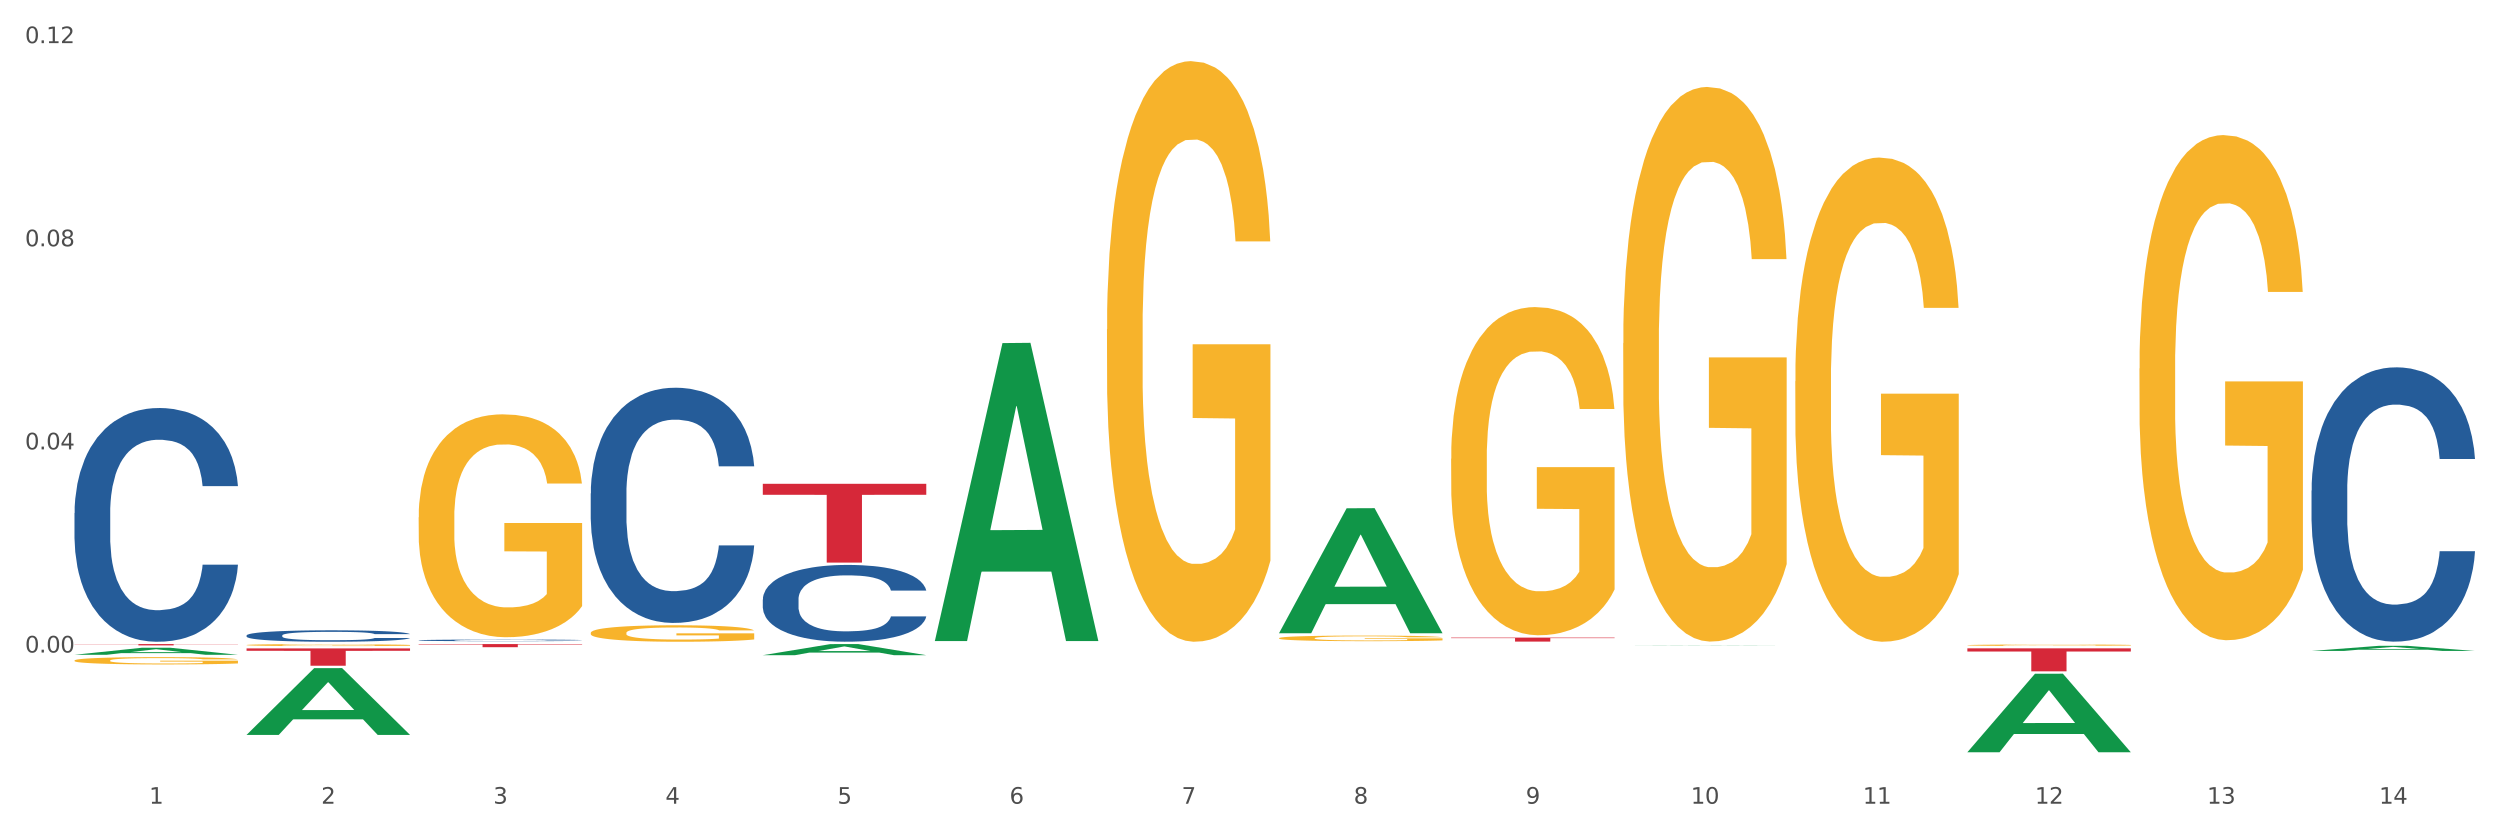 <?xml version="1.0" encoding="utf-8" standalone="no"?>
<!DOCTYPE svg PUBLIC "-//W3C//DTD SVG 1.1//EN"
  "http://www.w3.org/Graphics/SVG/1.1/DTD/svg11.dtd">
<svg xmlns:xlink="http://www.w3.org/1999/xlink" width="1080pt" height="360pt" viewBox="0 0 1080 360" xmlns="http://www.w3.org/2000/svg" version="1.1">
 <rect x="0" y="0" width="1080" height="360" fill="#333333" stroke="none"/>
 <defs>
  <style type="text/css">*{stroke-linejoin: round; stroke-linecap: butt}</style>
 </defs>
 <g id="figure_1">
  <g id="patch_1">
   <path d="M 0 360 
L 1080 360 
L 1080 0 
L 0 0 
z
" style="fill: #ffffff; stroke: #ffffff; stroke-linejoin: miter"/>
  </g>
  <g id="axes_1">
   <g id="matplotlib.axis_1">
    <g id="xtick_1">
     <g id="text_1">
      <!-- 1 -->
      <g style="fill: #4d4d4d" transform="translate(64.432 347.204) scale(0.096 -0.096)">
       <defs>
        <path id="DejaVuSans-31" d="M 794 531 
L 1825 531 
L 1825 4091 
L 703 3866 
L 703 4441 
L 1819 4666 
L 2450 4666 
L 2450 531 
L 3481 531 
L 3481 0 
L 794 0 
L 794 531 
z
" transform="scale(0.016)"/>
       </defs>
       <use xlink:href="#DejaVuSans-31"/>
      </g>
     </g>
    </g>
    <g id="xtick_2">
     <g id="text_2">
      <!-- 2 -->
      <g style="fill: #4d4d4d" transform="translate(138.771 347.204) scale(0.096 -0.096)">
       <defs>
        <path id="DejaVuSans-32" d="M 1228 531 
L 3431 531 
L 3431 0 
L 469 0 
L 469 531 
Q 828 903 1448 1529 
Q 2069 2156 2228 2338 
Q 2531 2678 2651 2914 
Q 2772 3150 2772 3378 
Q 2772 3750 2511 3984 
Q 2250 4219 1831 4219 
Q 1534 4219 1204 4116 
Q 875 4013 500 3803 
L 500 4441 
Q 881 4594 1212 4672 
Q 1544 4750 1819 4750 
Q 2544 4750 2975 4387 
Q 3406 4025 3406 3419 
Q 3406 3131 3298 2873 
Q 3191 2616 2906 2266 
Q 2828 2175 2409 1742 
Q 1991 1309 1228 531 
z
" transform="scale(0.016)"/>
       </defs>
       <use xlink:href="#DejaVuSans-32"/>
      </g>
     </g>
    </g>
    <g id="xtick_3">
     <g id="text_3">
      <!-- 3 -->
      <g style="fill: #4d4d4d" transform="translate(213.109 347.204) scale(0.096 -0.096)">
       <defs>
        <path id="DejaVuSans-33" d="M 2597 2516 
Q 3050 2419 3304 2112 
Q 3559 1806 3559 1356 
Q 3559 666 3084 287 
Q 2609 -91 1734 -91 
Q 1441 -91 1130 -33 
Q 819 25 488 141 
L 488 750 
Q 750 597 1062 519 
Q 1375 441 1716 441 
Q 2309 441 2620 675 
Q 2931 909 2931 1356 
Q 2931 1769 2642 2001 
Q 2353 2234 1838 2234 
L 1294 2234 
L 1294 2753 
L 1863 2753 
Q 2328 2753 2575 2939 
Q 2822 3125 2822 3475 
Q 2822 3834 2567 4026 
Q 2313 4219 1838 4219 
Q 1578 4219 1281 4162 
Q 984 4106 628 3988 
L 628 4550 
Q 988 4650 1302 4700 
Q 1616 4750 1894 4750 
Q 2613 4750 3031 4423 
Q 3450 4097 3450 3541 
Q 3450 3153 3228 2886 
Q 3006 2619 2597 2516 
z
" transform="scale(0.016)"/>
       </defs>
       <use xlink:href="#DejaVuSans-33"/>
      </g>
     </g>
    </g>
    <g id="xtick_4">
     <g id="text_4">
      <!-- 4 -->
      <g style="fill: #4d4d4d" transform="translate(287.448 347.204) scale(0.096 -0.096)">
       <defs>
        <path id="DejaVuSans-34" d="M 2419 4116 
L 825 1625 
L 2419 1625 
L 2419 4116 
z
M 2253 4666 
L 3047 4666 
L 3047 1625 
L 3713 1625 
L 3713 1100 
L 3047 1100 
L 3047 0 
L 2419 0 
L 2419 1100 
L 313 1100 
L 313 1709 
L 2253 4666 
z
" transform="scale(0.016)"/>
       </defs>
       <use xlink:href="#DejaVuSans-34"/>
      </g>
     </g>
    </g>
    <g id="xtick_5">
     <g id="text_5">
      <!-- 5 -->
      <g style="fill: #4d4d4d" transform="translate(361.787 347.204) scale(0.096 -0.096)">
       <defs>
        <path id="DejaVuSans-35" d="M 691 4666 
L 3169 4666 
L 3169 4134 
L 1269 4134 
L 1269 2991 
Q 1406 3038 1543 3061 
Q 1681 3084 1819 3084 
Q 2600 3084 3056 2656 
Q 3513 2228 3513 1497 
Q 3513 744 3044 326 
Q 2575 -91 1722 -91 
Q 1428 -91 1123 -41 
Q 819 9 494 109 
L 494 744 
Q 775 591 1075 516 
Q 1375 441 1709 441 
Q 2250 441 2565 725 
Q 2881 1009 2881 1497 
Q 2881 1984 2565 2268 
Q 2250 2553 1709 2553 
Q 1456 2553 1204 2497 
Q 953 2441 691 2322 
L 691 4666 
z
" transform="scale(0.016)"/>
       </defs>
       <use xlink:href="#DejaVuSans-35"/>
      </g>
     </g>
    </g>
    <g id="xtick_6">
     <g id="text_6">
      <!-- 6 -->
      <g style="fill: #4d4d4d" transform="translate(436.125 347.204) scale(0.096 -0.096)">
       <defs>
        <path id="DejaVuSans-36" d="M 2113 2584 
Q 1688 2584 1439 2293 
Q 1191 2003 1191 1497 
Q 1191 994 1439 701 
Q 1688 409 2113 409 
Q 2538 409 2786 701 
Q 3034 994 3034 1497 
Q 3034 2003 2786 2293 
Q 2538 2584 2113 2584 
z
M 3366 4563 
L 3366 3988 
Q 3128 4100 2886 4159 
Q 2644 4219 2406 4219 
Q 1781 4219 1451 3797 
Q 1122 3375 1075 2522 
Q 1259 2794 1537 2939 
Q 1816 3084 2150 3084 
Q 2853 3084 3261 2657 
Q 3669 2231 3669 1497 
Q 3669 778 3244 343 
Q 2819 -91 2113 -91 
Q 1303 -91 875 529 
Q 447 1150 447 2328 
Q 447 3434 972 4092 
Q 1497 4750 2381 4750 
Q 2619 4750 2861 4703 
Q 3103 4656 3366 4563 
z
" transform="scale(0.016)"/>
       </defs>
       <use xlink:href="#DejaVuSans-36"/>
      </g>
     </g>
    </g>
    <g id="xtick_7">
     <g id="text_7">
      <!-- 7 -->
      <g style="fill: #4d4d4d" transform="translate(510.464 347.204) scale(0.096 -0.096)">
       <defs>
        <path id="DejaVuSans-37" d="M 525 4666 
L 3525 4666 
L 3525 4397 
L 1831 0 
L 1172 0 
L 2766 4134 
L 525 4134 
L 525 4666 
z
" transform="scale(0.016)"/>
       </defs>
       <use xlink:href="#DejaVuSans-37"/>
      </g>
     </g>
    </g>
    <g id="xtick_8">
     <g id="text_8">
      <!-- 8 -->
      <g style="fill: #4d4d4d" transform="translate(584.803 347.204) scale(0.096 -0.096)">
       <defs>
        <path id="DejaVuSans-38" d="M 2034 2216 
Q 1584 2216 1326 1975 
Q 1069 1734 1069 1313 
Q 1069 891 1326 650 
Q 1584 409 2034 409 
Q 2484 409 2743 651 
Q 3003 894 3003 1313 
Q 3003 1734 2745 1975 
Q 2488 2216 2034 2216 
z
M 1403 2484 
Q 997 2584 770 2862 
Q 544 3141 544 3541 
Q 544 4100 942 4425 
Q 1341 4750 2034 4750 
Q 2731 4750 3128 4425 
Q 3525 4100 3525 3541 
Q 3525 3141 3298 2862 
Q 3072 2584 2669 2484 
Q 3125 2378 3379 2068 
Q 3634 1759 3634 1313 
Q 3634 634 3220 271 
Q 2806 -91 2034 -91 
Q 1263 -91 848 271 
Q 434 634 434 1313 
Q 434 1759 690 2068 
Q 947 2378 1403 2484 
z
M 1172 3481 
Q 1172 3119 1398 2916 
Q 1625 2713 2034 2713 
Q 2441 2713 2670 2916 
Q 2900 3119 2900 3481 
Q 2900 3844 2670 4047 
Q 2441 4250 2034 4250 
Q 1625 4250 1398 4047 
Q 1172 3844 1172 3481 
z
" transform="scale(0.016)"/>
       </defs>
       <use xlink:href="#DejaVuSans-38"/>
      </g>
     </g>
    </g>
    <g id="xtick_9">
     <g id="text_9">
      <!-- 9 -->
      <g style="fill: #4d4d4d" transform="translate(659.142 347.204) scale(0.096 -0.096)">
       <defs>
        <path id="DejaVuSans-39" d="M 703 97 
L 703 672 
Q 941 559 1184 500 
Q 1428 441 1663 441 
Q 2288 441 2617 861 
Q 2947 1281 2994 2138 
Q 2813 1869 2534 1725 
Q 2256 1581 1919 1581 
Q 1219 1581 811 2004 
Q 403 2428 403 3163 
Q 403 3881 828 4315 
Q 1253 4750 1959 4750 
Q 2769 4750 3195 4129 
Q 3622 3509 3622 2328 
Q 3622 1225 3098 567 
Q 2575 -91 1691 -91 
Q 1453 -91 1209 -44 
Q 966 3 703 97 
z
M 1959 2075 
Q 2384 2075 2632 2365 
Q 2881 2656 2881 3163 
Q 2881 3666 2632 3958 
Q 2384 4250 1959 4250 
Q 1534 4250 1286 3958 
Q 1038 3666 1038 3163 
Q 1038 2656 1286 2365 
Q 1534 2075 1959 2075 
z
" transform="scale(0.016)"/>
       </defs>
       <use xlink:href="#DejaVuSans-39"/>
      </g>
     </g>
    </g>
    <g id="xtick_10">
     <g id="text_10">
      <!-- 10 -->
      <g style="fill: #4d4d4d" transform="translate(730.426 347.204) scale(0.096 -0.096)">
       <defs>
        <path id="DejaVuSans-30" d="M 2034 4250 
Q 1547 4250 1301 3770 
Q 1056 3291 1056 2328 
Q 1056 1369 1301 889 
Q 1547 409 2034 409 
Q 2525 409 2770 889 
Q 3016 1369 3016 2328 
Q 3016 3291 2770 3770 
Q 2525 4250 2034 4250 
z
M 2034 4750 
Q 2819 4750 3233 4129 
Q 3647 3509 3647 2328 
Q 3647 1150 3233 529 
Q 2819 -91 2034 -91 
Q 1250 -91 836 529 
Q 422 1150 422 2328 
Q 422 3509 836 4129 
Q 1250 4750 2034 4750 
z
" transform="scale(0.016)"/>
       </defs>
       <use xlink:href="#DejaVuSans-31"/>
       <use xlink:href="#DejaVuSans-30" transform="translate(63.623 0)"/>
      </g>
     </g>
    </g>
    <g id="xtick_11">
     <g id="text_11">
      <!-- 11 -->
      <g style="fill: #4d4d4d" transform="translate(804.765 347.204) scale(0.096 -0.096)">
       <use xlink:href="#DejaVuSans-31"/>
       <use xlink:href="#DejaVuSans-31" transform="translate(63.623 0)"/>
      </g>
     </g>
    </g>
    <g id="xtick_12">
     <g id="text_12">
      <!-- 12 -->
      <g style="fill: #4d4d4d" transform="translate(879.104 347.204) scale(0.096 -0.096)">
       <use xlink:href="#DejaVuSans-31"/>
       <use xlink:href="#DejaVuSans-32" transform="translate(63.623 0)"/>
      </g>
     </g>
    </g>
    <g id="xtick_13">
     <g id="text_13">
      <!-- 13 -->
      <g style="fill: #4d4d4d" transform="translate(953.442 347.204) scale(0.096 -0.096)">
       <use xlink:href="#DejaVuSans-31"/>
       <use xlink:href="#DejaVuSans-33" transform="translate(63.623 0)"/>
      </g>
     </g>
    </g>
    <g id="xtick_14">
     <g id="text_14">
      <!-- 14 -->
      <g style="fill: #4d4d4d" transform="translate(1027.781 347.204) scale(0.096 -0.096)">
       <use xlink:href="#DejaVuSans-31"/>
       <use xlink:href="#DejaVuSans-34" transform="translate(63.623 0)"/>
      </g>
     </g>
    </g>
    <g id="xtick_15"/>
    <g id="xtick_16"/>
    <g id="xtick_17"/>
    <g id="xtick_18"/>
    <g id="xtick_19"/>
    <g id="xtick_20"/>
    <g id="xtick_21"/>
    <g id="xtick_22"/>
    <g id="xtick_23"/>
    <g id="xtick_24"/>
    <g id="xtick_25"/>
    <g id="xtick_26"/>
    <g id="xtick_27"/>
   </g>
   <g id="matplotlib.axis_2">
    <g id="ytick_1">
     <g id="text_15">
      <!-- 0.00 -->
      <g style="fill: #4d4d4d" transform="translate(10.8 281.895) scale(0.096 -0.096)">
       <defs>
        <path id="DejaVuSans-2e" d="M 684 794 
L 1344 794 
L 1344 0 
L 684 0 
L 684 794 
z
" transform="scale(0.016)"/>
       </defs>
       <use xlink:href="#DejaVuSans-30"/>
       <use xlink:href="#DejaVuSans-2e" transform="translate(63.623 0)"/>
       <use xlink:href="#DejaVuSans-30" transform="translate(95.41 0)"/>
       <use xlink:href="#DejaVuSans-30" transform="translate(159.033 0)"/>
      </g>
     </g>
    </g>
    <g id="ytick_2">
     <g id="text_16">
      <!-- 0.04 -->
      <g style="fill: #4d4d4d" transform="translate(10.8 194.145) scale(0.096 -0.096)">
       <use xlink:href="#DejaVuSans-30"/>
       <use xlink:href="#DejaVuSans-2e" transform="translate(63.623 0)"/>
       <use xlink:href="#DejaVuSans-30" transform="translate(95.41 0)"/>
       <use xlink:href="#DejaVuSans-34" transform="translate(159.033 0)"/>
      </g>
     </g>
    </g>
    <g id="ytick_3">
     <g id="text_17">
      <!-- 0.08 -->
      <g style="fill: #4d4d4d" transform="translate(10.8 106.395) scale(0.096 -0.096)">
       <use xlink:href="#DejaVuSans-30"/>
       <use xlink:href="#DejaVuSans-2e" transform="translate(63.623 0)"/>
       <use xlink:href="#DejaVuSans-30" transform="translate(95.41 0)"/>
       <use xlink:href="#DejaVuSans-38" transform="translate(159.033 0)"/>
      </g>
     </g>
    </g>
    <g id="ytick_4">
     <g id="text_18">
      <!-- 0.12 -->
      <g style="fill: #4d4d4d" transform="translate(10.8 18.646) scale(0.096 -0.096)">
       <use xlink:href="#DejaVuSans-30"/>
       <use xlink:href="#DejaVuSans-2e" transform="translate(63.623 0)"/>
       <use xlink:href="#DejaVuSans-31" transform="translate(95.41 0)"/>
       <use xlink:href="#DejaVuSans-32" transform="translate(159.033 0)"/>
      </g>
     </g>
    </g>
    <g id="ytick_5"/>
    <g id="ytick_6"/>
    <g id="ytick_7"/>
    <g id="ytick_8"/>
   </g>
   <g id="PolyCollection_1">
    <path d="M 32.175 282.866 
L 32.248 282.863 
L 61.37 279.816 
L 73.456 279.813 
L 102.797 282.872 
L 88.818 282.872 
L 82.484 282.16 
L 52.415 282.16 
L 52.197 282.171 
L 46.081 282.872 
L 32.175 282.872 
L 32.175 282.866 
L 56.201 281.735 
L 78.698 281.732 
L 67.559 280.465 
L 67.413 280.459 
L 67.267 280.468 
L 56.128 281.732 
L 56.201 281.735 
L 32.175 282.866 
z
" clip-path="url(#p01ce6fdba2)" style="fill: #109648"/>
    <path d="M 329.53 209.013 
L 400.152 209.013 
L 400.152 213.742 
L 372.371 213.774 
L 372.371 243.038 
L 357.143 243.038 
L 357.143 213.774 
L 329.53 213.742 
L 329.53 209.045 
L 329.53 209.013 
z
" clip-path="url(#p01ce6fdba2)" style="fill: #d62839"/>
    <path d="M 180.852 278.247 
L 251.474 278.247 
L 251.474 278.433 
L 223.694 278.434 
L 223.694 279.583 
L 208.465 279.583 
L 208.465 278.434 
L 180.852 278.433 
L 180.852 278.249 
L 180.852 278.247 
z
" clip-path="url(#p01ce6fdba2)" style="fill: #d62839"/>
    <path d="M 106.514 280.115 
L 177.135 280.115 
L 177.135 281.156 
L 149.355 281.163 
L 149.355 287.609 
L 134.126 287.609 
L 134.126 281.163 
L 106.514 281.156 
L 106.514 280.122 
L 106.514 280.115 
z
" clip-path="url(#p01ce6fdba2)" style="fill: #d62839"/>
    <path d="M 32.175 278.247 
L 102.797 278.247 
L 102.797 278.325 
L 75.017 278.326 
L 75.017 278.806 
L 59.788 278.806 
L 59.788 278.326 
L 32.175 278.325 
L 32.175 278.248 
L 32.175 278.247 
z
" clip-path="url(#p01ce6fdba2)" style="fill: #d62839"/>
    <path d="M 106.514 278.645 
L 106.597 278.644 
L 106.597 278.616 
L 106.764 278.591 
L 107.598 278.532 
L 108.848 278.484 
L 109.765 278.458 
L 110.683 278.437 
L 111.767 278.415 
L 113.101 278.393 
L 115.519 278.361 
L 117.019 278.345 
L 118.854 278.327 
L 122.189 278.302 
L 124.607 278.288 
L 127.108 278.276 
L 131.194 278.262 
L 133.862 278.256 
L 136.697 278.251 
L 140.115 278.248 
L 142.7 278.247 
L 148.37 278.25 
L 153.206 278.257 
L 155.54 278.262 
L 158.542 278.272 
L 160.126 278.278 
L 162.711 278.291 
L 165.379 278.307 
L 167.213 278.321 
L 169.965 278.348 
L 172.049 278.375 
L 173.967 278.408 
L 174.968 278.43 
L 175.718 278.452 
L 176.385 278.476 
L 177.052 278.514 
L 162.044 278.514 
L 161.46 278.487 
L 160.543 278.461 
L 159.209 278.436 
L 158.042 278.42 
L 156.041 278.401 
L 154.206 278.388 
L 152.289 278.379 
L 149.954 278.371 
L 148.12 278.367 
L 145.535 278.364 
L 140.449 278.364 
L 137.03 278.371 
L 134.696 278.379 
L 133.195 278.386 
L 131.861 278.393 
L 130.36 278.404 
L 128.609 278.421 
L 127.358 278.436 
L 126.108 278.455 
L 125.107 278.474 
L 124.19 278.496 
L 123.44 278.519 
L 122.856 278.543 
L 122.356 278.573 
L 121.939 278.623 
L 121.939 278.73 
L 122.106 278.755 
L 122.522 278.787 
L 123.023 278.811 
L 123.856 278.84 
L 124.607 278.86 
L 126.024 278.888 
L 127.609 278.912 
L 128.859 278.927 
L 130.11 278.939 
L 132.278 278.957 
L 134.696 278.971 
L 136.78 278.979 
L 139.615 278.987 
L 141.533 278.99 
L 143.2 278.992 
L 147.286 278.992 
L 150.204 278.99 
L 153.456 278.984 
L 155.957 278.977 
L 158.042 278.968 
L 160.376 278.954 
L 161.877 278.941 
L 161.877 278.777 
L 143.534 278.776 
L 143.534 278.667 
L 177.135 278.667 
L 177.135 278.987 
L 175.718 279.004 
L 174.134 279.019 
L 172.466 279.032 
L 169.965 279.048 
L 166.963 279.064 
L 164.295 279.075 
L 161.46 279.085 
L 158.125 279.093 
L 153.789 279.101 
L 151.121 279.104 
L 147.786 279.107 
L 143.867 279.107 
L 140.449 279.106 
L 137.114 279.102 
L 133.612 279.095 
L 130.193 279.085 
L 127.609 279.074 
L 125.024 279.062 
L 122.272 279.045 
L 120.104 279.03 
L 118.437 279.016 
L 116.603 278.997 
L 114.601 278.974 
L 113.101 278.953 
L 111.767 278.931 
L 110.349 278.902 
L 109.349 278.878 
L 108.348 278.847 
L 107.764 278.825 
L 107.097 278.789 
L 106.597 278.74 
L 106.514 278.645 
z
" clip-path="url(#p01ce6fdba2)" style="fill: #f7b32b"/>
    <path d="M 32.175 221.632 
L 32.258 221.54 
L 32.258 218.957 
L 32.509 215.453 
L 33.427 208.998 
L 34.596 204.11 
L 36.599 198.392 
L 37.684 195.995 
L 39.104 193.32 
L 42.025 188.986 
L 45.364 185.297 
L 47.702 183.269 
L 49.455 181.977 
L 53.378 179.672 
L 55.632 178.658 
L 57.969 177.828 
L 59.973 177.274 
L 63.312 176.629 
L 65.983 176.352 
L 69.072 176.26 
L 71.66 176.352 
L 75.082 176.721 
L 80.091 177.828 
L 82.011 178.473 
L 84.599 179.58 
L 87.27 181.055 
L 89.44 182.531 
L 91.945 184.652 
L 94.533 187.418 
L 97.037 190.923 
L 98.79 194.15 
L 100.209 197.563 
L 101.461 201.712 
L 102.379 206.231 
L 102.797 210.012 
L 87.52 210.012 
L 87.103 206.6 
L 86.268 202.911 
L 85.434 200.421 
L 84.515 198.392 
L 83.096 196.087 
L 81.844 194.611 
L 79.757 192.859 
L 77.837 191.753 
L 76.251 191.107 
L 74.331 190.554 
L 70.241 190.001 
L 67.319 190.001 
L 65.482 190.185 
L 63.229 190.646 
L 61.309 191.292 
L 59.055 192.398 
L 57.302 193.597 
L 55.549 195.165 
L 54.547 196.271 
L 53.044 198.3 
L 52.043 199.96 
L 50.707 202.819 
L 49.956 204.848 
L 48.62 210.104 
L 48.036 213.978 
L 47.785 216.652 
L 47.618 219.603 
L 47.618 233.989 
L 48.119 240.444 
L 48.537 243.211 
L 49.204 246.347 
L 50.457 250.404 
L 52.293 254.37 
L 54.213 257.228 
L 55.799 258.981 
L 57.302 260.272 
L 58.804 261.286 
L 60.641 262.208 
L 62.143 262.762 
L 64.397 263.315 
L 67.069 263.592 
L 69.155 263.592 
L 73.413 263.13 
L 75.333 262.669 
L 77.169 262.024 
L 79.173 261.009 
L 80.759 259.903 
L 81.677 259.073 
L 83.18 257.321 
L 84.348 255.476 
L 85.35 253.355 
L 86.018 251.511 
L 86.769 248.744 
L 87.353 245.609 
L 87.52 243.949 
L 102.797 243.949 
L 102.463 247.269 
L 101.879 250.496 
L 100.71 254.831 
L 99.792 257.321 
L 98.372 260.364 
L 96.87 262.946 
L 94.783 265.805 
L 92.863 267.926 
L 90.86 269.77 
L 88.689 271.43 
L 84.766 273.736 
L 83.347 274.381 
L 80.341 275.488 
L 78.004 276.133 
L 74.581 276.779 
L 71.075 277.148 
L 67.402 277.24 
L 64.147 277.056 
L 60.557 276.502 
L 58.303 275.949 
L 55.799 275.119 
L 52.877 273.828 
L 50.123 272.26 
L 47.535 270.416 
L 45.114 268.295 
L 42.86 265.897 
L 39.938 261.932 
L 37.768 258.058 
L 36.182 254.462 
L 35.097 251.419 
L 34.011 247.545 
L 33.427 244.871 
L 32.509 238.416 
L 32.175 232.421 
L 32.175 221.632 
z
" clip-path="url(#p01ce6fdba2)" style="fill: #255c99"/>
    <path d="M 106.514 274.512 
L 106.597 274.507 
L 106.597 274.38 
L 106.848 274.208 
L 107.766 273.892 
L 108.935 273.652 
L 110.938 273.371 
L 112.023 273.254 
L 113.442 273.123 
L 116.364 272.91 
L 119.703 272.729 
L 122.04 272.629 
L 123.794 272.566 
L 127.717 272.453 
L 129.971 272.403 
L 132.308 272.362 
L 134.312 272.335 
L 137.651 272.304 
L 140.322 272.29 
L 143.411 272.285 
L 145.998 272.29 
L 149.421 272.308 
L 154.43 272.362 
L 156.35 272.394 
L 158.937 272.448 
L 161.609 272.521 
L 163.779 272.593 
L 166.283 272.697 
L 168.871 272.833 
L 171.376 273.005 
L 173.129 273.163 
L 174.548 273.331 
L 175.8 273.534 
L 176.718 273.756 
L 177.135 273.941 
L 161.859 273.941 
L 161.442 273.774 
L 160.607 273.593 
L 159.772 273.471 
L 158.854 273.371 
L 157.435 273.258 
L 156.183 273.186 
L 154.096 273.1 
L 152.176 273.046 
L 150.59 273.014 
L 148.67 272.987 
L 144.579 272.96 
L 141.658 272.96 
L 139.821 272.969 
L 137.567 272.991 
L 135.647 273.023 
L 133.393 273.077 
L 131.64 273.136 
L 129.887 273.213 
L 128.886 273.267 
L 127.383 273.367 
L 126.381 273.448 
L 125.046 273.589 
L 124.294 273.688 
L 122.959 273.946 
L 122.374 274.136 
L 122.124 274.267 
L 121.957 274.412 
L 121.957 275.118 
L 122.458 275.435 
L 122.875 275.57 
L 123.543 275.724 
L 124.795 275.923 
L 126.632 276.118 
L 128.552 276.258 
L 130.138 276.344 
L 131.64 276.407 
L 133.143 276.457 
L 134.979 276.502 
L 136.482 276.53 
L 138.736 276.557 
L 141.407 276.57 
L 143.494 276.57 
L 147.751 276.548 
L 149.671 276.525 
L 151.508 276.493 
L 153.511 276.444 
L 155.097 276.389 
L 156.016 276.349 
L 157.518 276.263 
L 158.687 276.172 
L 159.689 276.068 
L 160.357 275.978 
L 161.108 275.842 
L 161.692 275.688 
L 161.859 275.607 
L 177.135 275.607 
L 176.802 275.769 
L 176.217 275.928 
L 175.049 276.14 
L 174.13 276.263 
L 172.711 276.412 
L 171.209 276.539 
L 169.122 276.679 
L 167.202 276.783 
L 165.198 276.873 
L 163.028 276.955 
L 159.104 277.068 
L 157.685 277.1 
L 154.68 277.154 
L 152.343 277.186 
L 148.92 277.217 
L 145.414 277.235 
L 141.741 277.24 
L 138.486 277.231 
L 134.896 277.204 
L 132.642 277.177 
L 130.138 277.136 
L 127.216 277.073 
L 124.461 276.996 
L 121.874 276.905 
L 119.453 276.801 
L 117.199 276.683 
L 114.277 276.489 
L 112.107 276.299 
L 110.521 276.122 
L 109.435 275.973 
L 108.35 275.783 
L 107.766 275.652 
L 106.848 275.335 
L 106.514 275.041 
L 106.514 274.512 
z
" clip-path="url(#p01ce6fdba2)" style="fill: #255c99"/>
    <path d="M 180.852 276.613 
L 180.936 276.613 
L 180.936 276.594 
L 181.186 276.57 
L 182.105 276.524 
L 183.273 276.489 
L 185.277 276.449 
L 186.362 276.432 
L 187.781 276.413 
L 190.703 276.382 
L 194.042 276.356 
L 196.379 276.342 
L 198.132 276.333 
L 202.056 276.316 
L 204.31 276.309 
L 206.647 276.303 
L 208.65 276.299 
L 211.989 276.295 
L 214.661 276.293 
L 217.749 276.292 
L 220.337 276.293 
L 223.76 276.295 
L 228.768 276.303 
L 230.688 276.308 
L 233.276 276.316 
L 235.947 276.326 
L 238.118 276.337 
L 240.622 276.352 
L 243.21 276.371 
L 245.714 276.396 
L 247.467 276.419 
L 248.886 276.443 
L 250.139 276.472 
L 251.057 276.504 
L 251.474 276.531 
L 236.198 276.531 
L 235.78 276.507 
L 234.946 276.481 
L 234.111 276.463 
L 233.193 276.449 
L 231.774 276.432 
L 230.521 276.422 
L 228.434 276.41 
L 226.514 276.402 
L 224.928 276.397 
L 223.008 276.393 
L 218.918 276.389 
L 215.996 276.389 
L 214.16 276.391 
L 211.906 276.394 
L 209.986 276.399 
L 207.732 276.406 
L 205.979 276.415 
L 204.226 276.426 
L 203.224 276.434 
L 201.722 276.448 
L 200.72 276.46 
L 199.384 276.48 
L 198.633 276.494 
L 197.297 276.532 
L 196.713 276.559 
L 196.463 276.578 
L 196.296 276.599 
L 196.296 276.701 
L 196.797 276.746 
L 197.214 276.766 
L 197.882 276.788 
L 199.134 276.817 
L 200.97 276.845 
L 202.89 276.865 
L 204.476 276.878 
L 205.979 276.887 
L 207.482 276.894 
L 209.318 276.9 
L 210.821 276.904 
L 213.075 276.908 
L 215.746 276.91 
L 217.833 276.91 
L 222.09 276.907 
L 224.01 276.904 
L 225.847 276.899 
L 227.85 276.892 
L 229.436 276.884 
L 230.354 276.878 
L 231.857 276.866 
L 233.026 276.853 
L 234.027 276.838 
L 234.695 276.825 
L 235.447 276.805 
L 236.031 276.783 
L 236.198 276.771 
L 251.474 276.771 
L 251.14 276.795 
L 250.556 276.817 
L 249.387 276.848 
L 248.469 276.866 
L 247.05 276.887 
L 245.547 276.906 
L 243.46 276.926 
L 241.54 276.941 
L 239.537 276.954 
L 237.367 276.966 
L 233.443 276.982 
L 232.024 276.987 
L 229.019 276.994 
L 226.681 276.999 
L 223.259 277.003 
L 219.753 277.006 
L 216.08 277.007 
L 212.824 277.005 
L 209.235 277.002 
L 206.981 276.998 
L 204.476 276.992 
L 201.555 276.983 
L 198.8 276.972 
L 196.212 276.958 
L 193.791 276.943 
L 191.538 276.926 
L 188.616 276.898 
L 186.445 276.871 
L 184.859 276.846 
L 183.774 276.824 
L 182.689 276.797 
L 182.105 276.778 
L 181.186 276.732 
L 180.852 276.69 
L 180.852 276.613 
z
" clip-path="url(#p01ce6fdba2)" style="fill: #255c99"/>
    <path d="M 255.191 213.152 
L 255.275 213.059 
L 255.275 210.461 
L 255.525 206.934 
L 256.443 200.439 
L 257.612 195.52 
L 259.615 189.767 
L 260.701 187.354 
L 262.12 184.663 
L 265.041 180.302 
L 268.381 176.59 
L 270.718 174.548 
L 272.471 173.249 
L 276.394 170.929 
L 278.648 169.908 
L 280.986 169.073 
L 282.989 168.516 
L 286.328 167.867 
L 288.999 167.588 
L 292.088 167.495 
L 294.676 167.588 
L 298.098 167.959 
L 303.107 169.073 
L 305.027 169.723 
L 307.615 170.836 
L 310.286 172.321 
L 312.457 173.806 
L 314.961 175.94 
L 317.549 178.724 
L 320.053 182.25 
L 321.806 185.498 
L 323.225 188.932 
L 324.477 193.108 
L 325.396 197.655 
L 325.813 201.459 
L 310.537 201.459 
L 310.119 198.026 
L 309.284 194.314 
L 308.45 191.808 
L 307.531 189.767 
L 306.112 187.447 
L 304.86 185.962 
L 302.773 184.199 
L 300.853 183.085 
L 299.267 182.436 
L 297.347 181.879 
L 293.257 181.322 
L 290.335 181.322 
L 288.499 181.508 
L 286.245 181.972 
L 284.325 182.621 
L 282.071 183.735 
L 280.318 184.941 
L 278.565 186.519 
L 277.563 187.633 
L 276.06 189.674 
L 275.059 191.344 
L 273.723 194.221 
L 272.972 196.263 
L 271.636 201.552 
L 271.052 205.45 
L 270.801 208.141 
L 270.634 211.11 
L 270.634 225.587 
L 271.135 232.082 
L 271.553 234.866 
L 272.22 238.021 
L 273.473 242.105 
L 275.309 246.095 
L 277.229 248.972 
L 278.815 250.735 
L 280.318 252.034 
L 281.82 253.055 
L 283.657 253.983 
L 285.159 254.539 
L 287.413 255.096 
L 290.085 255.375 
L 292.172 255.375 
L 296.429 254.911 
L 298.349 254.447 
L 300.185 253.797 
L 302.189 252.776 
L 303.775 251.663 
L 304.693 250.827 
L 306.196 249.064 
L 307.364 247.208 
L 308.366 245.074 
L 309.034 243.218 
L 309.785 240.434 
L 310.37 237.279 
L 310.537 235.609 
L 325.813 235.609 
L 325.479 238.949 
L 324.895 242.197 
L 323.726 246.559 
L 322.808 249.064 
L 321.389 252.127 
L 319.886 254.725 
L 317.799 257.602 
L 315.879 259.736 
L 313.876 261.592 
L 311.705 263.262 
L 307.782 265.582 
L 306.363 266.232 
L 303.358 267.345 
L 301.02 267.995 
L 297.598 268.645 
L 294.092 269.016 
L 290.419 269.109 
L 287.163 268.923 
L 283.573 268.366 
L 281.32 267.809 
L 278.815 266.974 
L 275.893 265.675 
L 273.139 264.097 
L 270.551 262.242 
L 268.13 260.107 
L 265.876 257.694 
L 262.955 253.704 
L 260.784 249.807 
L 259.198 246.188 
L 258.113 243.125 
L 257.028 239.228 
L 256.443 236.537 
L 255.525 230.041 
L 255.191 224.009 
L 255.191 213.152 
z
" clip-path="url(#p01ce6fdba2)" style="fill: #255c99"/>
    <path d="M 626.885 275.443 
L 697.506 275.443 
L 697.506 275.682 
L 669.726 275.684 
L 669.726 277.163 
L 654.497 277.163 
L 654.497 275.684 
L 626.885 275.682 
L 626.885 275.445 
L 626.885 275.443 
z
" clip-path="url(#p01ce6fdba2)" style="fill: #d62839"/>
    <path d="M 329.53 258.951 
L 329.613 258.92 
L 329.613 258.072 
L 329.864 256.921 
L 330.782 254.8 
L 331.951 253.195 
L 333.954 251.316 
L 335.039 250.529 
L 336.458 249.65 
L 339.38 248.226 
L 342.719 247.015 
L 345.057 246.348 
L 346.81 245.924 
L 350.733 245.167 
L 352.987 244.833 
L 355.324 244.561 
L 357.328 244.379 
L 360.667 244.167 
L 363.338 244.076 
L 366.427 244.046 
L 369.015 244.076 
L 372.437 244.197 
L 377.446 244.561 
L 379.366 244.773 
L 381.954 245.136 
L 384.625 245.621 
L 386.795 246.106 
L 389.3 246.803 
L 391.887 247.711 
L 394.392 248.863 
L 396.145 249.923 
L 397.564 251.044 
L 398.816 252.407 
L 399.734 253.891 
L 400.152 255.134 
L 384.875 255.134 
L 384.458 254.013 
L 383.623 252.801 
L 382.788 251.983 
L 381.87 251.316 
L 380.451 250.559 
L 379.199 250.074 
L 377.112 249.499 
L 375.192 249.135 
L 373.606 248.923 
L 371.686 248.741 
L 367.595 248.56 
L 364.674 248.56 
L 362.837 248.62 
L 360.583 248.772 
L 358.663 248.984 
L 356.41 249.347 
L 354.656 249.741 
L 352.903 250.256 
L 351.902 250.62 
L 350.399 251.286 
L 349.397 251.831 
L 348.062 252.771 
L 347.31 253.437 
L 345.975 255.164 
L 345.391 256.436 
L 345.14 257.315 
L 344.973 258.284 
L 344.973 263.01 
L 345.474 265.131 
L 345.891 266.04 
L 346.559 267.07 
L 347.811 268.403 
L 349.648 269.705 
L 351.568 270.644 
L 353.154 271.22 
L 354.656 271.644 
L 356.159 271.977 
L 357.996 272.28 
L 359.498 272.462 
L 361.752 272.644 
L 364.423 272.735 
L 366.51 272.735 
L 370.768 272.583 
L 372.688 272.432 
L 374.524 272.22 
L 376.528 271.886 
L 378.114 271.523 
L 379.032 271.25 
L 380.534 270.675 
L 381.703 270.069 
L 382.705 269.372 
L 383.373 268.766 
L 384.124 267.857 
L 384.708 266.827 
L 384.875 266.282 
L 400.152 266.282 
L 399.818 267.373 
L 399.233 268.433 
L 398.065 269.857 
L 397.146 270.675 
L 395.727 271.674 
L 394.225 272.523 
L 392.138 273.462 
L 390.218 274.158 
L 388.214 274.764 
L 386.044 275.31 
L 382.121 276.067 
L 380.701 276.279 
L 377.696 276.643 
L 375.359 276.855 
L 371.936 277.067 
L 368.43 277.188 
L 364.757 277.218 
L 361.502 277.158 
L 357.912 276.976 
L 355.658 276.794 
L 353.154 276.521 
L 350.232 276.097 
L 347.477 275.582 
L 344.89 274.976 
L 342.469 274.28 
L 340.215 273.492 
L 337.293 272.189 
L 335.123 270.917 
L 333.537 269.735 
L 332.452 268.736 
L 331.366 267.463 
L 330.782 266.585 
L 329.864 264.464 
L 329.53 262.495 
L 329.53 258.951 
z
" clip-path="url(#p01ce6fdba2)" style="fill: #255c99"/>
    <path d="M 924.24 159.193 
L 924.323 158.993 
L 924.323 151.818 
L 924.49 145.64 
L 925.323 130.692 
L 926.574 118.335 
L 927.491 111.757 
L 928.408 106.376 
L 929.492 100.995 
L 930.826 95.414 
L 933.244 87.243 
L 934.745 83.057 
L 936.58 78.672 
L 939.915 72.295 
L 942.333 68.707 
L 944.834 65.718 
L 948.92 62.13 
L 951.588 60.536 
L 954.423 59.34 
L 957.841 58.542 
L 960.426 58.343 
L 966.096 58.941 
L 970.932 60.735 
L 973.266 62.13 
L 976.268 64.522 
L 977.852 66.116 
L 980.437 69.305 
L 983.105 73.49 
L 984.939 77.078 
L 987.691 83.854 
L 989.775 90.631 
L 991.693 99.002 
L 992.693 104.782 
L 993.444 110.163 
L 994.111 116.342 
L 994.778 126.108 
L 979.77 126.108 
L 979.186 119.132 
L 978.269 112.555 
L 976.935 106.177 
L 975.768 102.191 
L 973.766 97.208 
L 971.932 94.019 
L 970.014 91.627 
L 967.68 89.634 
L 965.845 88.638 
L 963.261 87.841 
L 958.175 88.04 
L 954.756 89.634 
L 952.422 91.627 
L 950.921 93.421 
L 949.587 95.414 
L 948.086 98.205 
L 946.335 102.39 
L 945.084 106.177 
L 943.834 110.96 
L 942.833 115.744 
L 941.916 121.324 
L 941.165 127.303 
L 940.582 133.482 
L 940.081 141.056 
L 939.665 153.612 
L 939.665 180.917 
L 939.831 187.096 
L 940.248 195.267 
L 940.749 201.446 
L 941.582 208.82 
L 942.333 213.803 
L 943.75 220.978 
L 945.334 226.957 
L 946.585 230.744 
L 947.836 233.933 
L 950.004 238.317 
L 952.422 241.905 
L 954.506 244.097 
L 957.341 246.09 
L 959.259 246.888 
L 960.926 247.286 
L 965.012 247.286 
L 967.93 246.688 
L 971.182 245.293 
L 973.683 243.499 
L 975.768 241.307 
L 978.102 237.72 
L 979.603 234.331 
L 979.603 192.676 
L 961.26 192.477 
L 961.26 164.773 
L 994.861 164.773 
L 994.861 246.09 
L 993.444 250.276 
L 991.86 254.063 
L 990.192 257.451 
L 987.691 261.636 
L 984.689 265.623 
L 982.021 268.413 
L 979.186 270.805 
L 975.851 272.997 
L 971.515 274.99 
L 968.847 275.787 
L 965.512 276.385 
L 961.593 276.584 
L 958.175 276.186 
L 954.84 275.189 
L 951.338 273.396 
L 947.919 270.805 
L 945.334 268.214 
L 942.75 265.025 
L 939.998 260.839 
L 937.83 256.853 
L 936.163 253.266 
L 934.328 248.681 
L 932.327 242.702 
L 930.826 237.321 
L 929.492 231.74 
L 928.075 224.565 
L 927.074 218.387 
L 926.074 210.614 
L 925.49 204.834 
L 924.823 195.865 
L 924.323 183.309 
L 924.24 159.193 
z
" clip-path="url(#p01ce6fdba2)" style="fill: #f7b32b"/>
    <path d="M 849.901 278.726 
L 849.984 278.725 
L 849.984 278.704 
L 850.151 278.686 
L 850.985 278.643 
L 852.235 278.607 
L 853.153 278.588 
L 854.07 278.572 
L 855.154 278.556 
L 856.488 278.54 
L 858.906 278.516 
L 860.407 278.504 
L 862.241 278.491 
L 865.576 278.473 
L 867.994 278.462 
L 870.495 278.453 
L 874.581 278.443 
L 877.249 278.438 
L 880.084 278.435 
L 883.502 278.433 
L 886.087 278.432 
L 891.757 278.434 
L 896.593 278.439 
L 898.927 278.443 
L 901.929 278.45 
L 903.513 278.455 
L 906.098 278.464 
L 908.766 278.476 
L 910.601 278.487 
L 913.352 278.506 
L 915.436 278.526 
L 917.354 278.55 
L 918.355 278.567 
L 919.105 278.583 
L 919.772 278.601 
L 920.439 278.629 
L 905.431 278.629 
L 904.847 278.609 
L 903.93 278.59 
L 902.596 278.571 
L 901.429 278.56 
L 899.428 278.545 
L 897.593 278.536 
L 895.676 278.529 
L 893.341 278.523 
L 891.507 278.52 
L 888.922 278.518 
L 883.836 278.518 
L 880.417 278.523 
L 878.083 278.529 
L 876.582 278.534 
L 875.248 278.54 
L 873.747 278.548 
L 871.996 278.56 
L 870.745 278.571 
L 869.495 278.585 
L 868.494 278.599 
L 867.577 278.615 
L 866.827 278.633 
L 866.243 278.651 
L 865.743 278.673 
L 865.326 278.709 
L 865.326 278.789 
L 865.493 278.807 
L 865.91 278.831 
L 866.41 278.849 
L 867.244 278.87 
L 867.994 278.885 
L 869.411 278.906 
L 870.996 278.923 
L 872.246 278.934 
L 873.497 278.943 
L 875.665 278.956 
L 878.083 278.967 
L 880.167 278.973 
L 883.002 278.979 
L 884.92 278.981 
L 886.587 278.982 
L 890.673 278.982 
L 893.591 278.981 
L 896.843 278.977 
L 899.344 278.971 
L 901.429 278.965 
L 903.763 278.955 
L 905.264 278.945 
L 905.264 278.823 
L 886.921 278.823 
L 886.921 278.742 
L 920.523 278.742 
L 920.523 278.979 
L 919.105 278.991 
L 917.521 279.002 
L 915.853 279.012 
L 913.352 279.024 
L 910.35 279.036 
L 907.682 279.044 
L 904.847 279.051 
L 901.512 279.057 
L 897.177 279.063 
L 894.508 279.065 
L 891.173 279.067 
L 887.254 279.068 
L 883.836 279.067 
L 880.501 279.064 
L 876.999 279.058 
L 873.58 279.051 
L 870.996 279.043 
L 868.411 279.034 
L 865.659 279.022 
L 863.492 279.01 
L 861.824 279 
L 859.99 278.986 
L 857.989 278.969 
L 856.488 278.953 
L 855.154 278.937 
L 853.736 278.916 
L 852.736 278.898 
L 851.735 278.876 
L 851.151 278.859 
L 850.484 278.833 
L 849.984 278.796 
L 849.901 278.726 
z
" clip-path="url(#p01ce6fdba2)" style="fill: #f7b32b"/>
    <path d="M 775.562 164.717 
L 775.645 164.526 
L 775.645 157.649 
L 775.812 151.727 
L 776.646 137.399 
L 777.897 125.554 
L 778.814 119.25 
L 779.731 114.092 
L 780.815 108.934 
L 782.149 103.585 
L 784.567 95.752 
L 786.068 91.74 
L 787.902 87.537 
L 791.237 81.424 
L 793.655 77.985 
L 796.157 75.12 
L 800.242 71.681 
L 802.91 70.153 
L 805.745 69.006 
L 809.164 68.242 
L 811.748 68.051 
L 817.418 68.624 
L 822.254 70.344 
L 824.589 71.681 
L 827.59 73.974 
L 829.175 75.502 
L 831.759 78.558 
L 834.427 82.57 
L 836.262 86.009 
L 839.013 92.504 
L 841.098 99 
L 843.015 107.023 
L 844.016 112.564 
L 844.766 117.722 
L 845.433 123.644 
L 846.1 133.005 
L 831.092 133.005 
L 830.509 126.318 
L 829.592 120.014 
L 828.257 113.901 
L 827.09 110.08 
L 825.089 105.304 
L 823.255 102.247 
L 821.337 99.955 
L 819.002 98.045 
L 817.168 97.089 
L 814.583 96.325 
L 809.497 96.516 
L 806.079 98.045 
L 803.744 99.955 
L 802.243 101.674 
L 800.909 103.585 
L 799.408 106.259 
L 797.657 110.271 
L 796.407 113.901 
L 795.156 118.486 
L 794.156 123.071 
L 793.238 128.42 
L 792.488 134.151 
L 791.904 140.073 
L 791.404 147.333 
L 790.987 159.368 
L 790.987 185.541 
L 791.154 191.463 
L 791.571 199.296 
L 792.071 205.218 
L 792.905 212.286 
L 793.655 217.062 
L 795.073 223.94 
L 796.657 229.671 
L 797.908 233.301 
L 799.158 236.357 
L 801.326 240.56 
L 803.744 243.999 
L 805.829 246.1 
L 808.663 248.011 
L 810.581 248.775 
L 812.249 249.157 
L 816.334 249.157 
L 819.253 248.584 
L 822.504 247.247 
L 825.006 245.527 
L 827.09 243.426 
L 829.425 239.987 
L 830.926 236.74 
L 830.926 196.812 
L 812.582 196.621 
L 812.582 170.067 
L 846.184 170.067 
L 846.184 248.011 
L 844.766 252.023 
L 843.182 255.652 
L 841.515 258.9 
L 839.013 262.912 
L 836.012 266.733 
L 833.344 269.407 
L 830.509 271.7 
L 827.174 273.801 
L 822.838 275.712 
L 820.17 276.476 
L 816.835 277.049 
L 812.916 277.24 
L 809.497 276.858 
L 806.162 275.903 
L 802.66 274.183 
L 799.242 271.7 
L 796.657 269.216 
L 794.072 266.16 
L 791.321 262.148 
L 789.153 258.327 
L 787.485 254.888 
L 785.651 250.494 
L 783.65 244.763 
L 782.149 239.605 
L 780.815 234.256 
L 779.398 227.379 
L 778.397 221.456 
L 777.396 214.006 
L 776.813 208.466 
L 776.146 199.869 
L 775.645 187.833 
L 775.562 164.717 
z
" clip-path="url(#p01ce6fdba2)" style="fill: #f7b32b"/>
    <path d="M 701.223 148.279 
L 701.307 148.061 
L 701.307 140.183 
L 701.474 133.399 
L 702.307 116.988 
L 703.558 103.421 
L 704.475 96.2 
L 705.392 90.291 
L 706.476 84.383 
L 707.81 78.256 
L 710.228 69.284 
L 711.729 64.689 
L 713.563 59.875 
L 716.899 52.873 
L 719.317 48.934 
L 721.818 45.651 
L 725.903 41.713 
L 728.572 39.962 
L 731.406 38.649 
L 734.825 37.774 
L 737.41 37.555 
L 743.08 38.211 
L 747.915 40.181 
L 750.25 41.713 
L 753.252 44.338 
L 754.836 46.089 
L 757.421 49.59 
L 760.089 54.185 
L 761.923 58.124 
L 764.675 65.564 
L 766.759 73.004 
L 768.677 82.195 
L 769.677 88.541 
L 770.428 94.449 
L 771.095 101.232 
L 771.762 111.955 
L 756.754 111.955 
L 756.17 104.296 
L 755.253 97.075 
L 753.919 90.072 
L 752.751 85.696 
L 750.75 80.225 
L 748.916 76.724 
L 746.998 74.098 
L 744.664 71.91 
L 742.829 70.816 
L 740.245 69.941 
L 735.159 70.16 
L 731.74 71.91 
L 729.405 74.098 
L 727.905 76.068 
L 726.571 78.256 
L 725.07 81.32 
L 723.319 85.915 
L 722.068 90.072 
L 720.817 95.324 
L 719.817 100.576 
L 718.9 106.703 
L 718.149 113.268 
L 717.566 120.051 
L 717.065 128.367 
L 716.648 142.152 
L 716.648 172.131 
L 716.815 178.915 
L 717.232 187.886 
L 717.732 194.67 
L 718.566 202.766 
L 719.317 208.237 
L 720.734 216.115 
L 722.318 222.679 
L 723.569 226.837 
L 724.82 230.338 
L 726.987 235.152 
L 729.405 239.091 
L 731.49 241.498 
L 734.325 243.686 
L 736.242 244.562 
L 737.91 244.999 
L 741.996 244.999 
L 744.914 244.343 
L 748.166 242.811 
L 750.667 240.842 
L 752.751 238.435 
L 755.086 234.496 
L 756.587 230.776 
L 756.587 185.042 
L 738.244 184.823 
L 738.244 154.407 
L 771.845 154.407 
L 771.845 243.686 
L 770.428 248.282 
L 768.844 252.439 
L 767.176 256.159 
L 764.675 260.755 
L 761.673 265.131 
L 759.005 268.195 
L 756.17 270.82 
L 752.835 273.228 
L 748.499 275.416 
L 745.831 276.291 
L 742.496 276.948 
L 738.577 277.166 
L 735.159 276.729 
L 731.823 275.635 
L 728.321 273.665 
L 724.903 270.82 
L 722.318 267.976 
L 719.733 264.475 
L 716.982 259.879 
L 714.814 255.503 
L 713.147 251.564 
L 711.312 246.531 
L 709.311 239.966 
L 707.81 234.058 
L 706.476 227.931 
L 705.059 220.053 
L 704.058 213.27 
L 703.058 204.736 
L 702.474 198.39 
L 701.807 188.543 
L 701.307 174.757 
L 701.223 148.279 
z
" clip-path="url(#p01ce6fdba2)" style="fill: #f7b32b"/>
    <path d="M 626.885 198.171 
L 626.968 198.041 
L 626.968 193.38 
L 627.135 189.366 
L 627.969 179.655 
L 629.219 171.627 
L 630.136 167.354 
L 631.054 163.858 
L 632.138 160.362 
L 633.472 156.736 
L 635.89 151.428 
L 637.39 148.709 
L 639.225 145.86 
L 642.56 141.717 
L 644.978 139.386 
L 647.479 137.444 
L 651.565 135.113 
L 654.233 134.077 
L 657.068 133.3 
L 660.486 132.782 
L 663.071 132.653 
L 668.741 133.041 
L 673.577 134.207 
L 675.911 135.113 
L 678.913 136.667 
L 680.497 137.703 
L 683.082 139.774 
L 685.75 142.493 
L 687.584 144.824 
L 690.336 149.227 
L 692.42 153.629 
L 694.338 159.067 
L 695.339 162.822 
L 696.089 166.318 
L 696.756 170.332 
L 697.423 176.677 
L 682.415 176.677 
L 681.831 172.145 
L 680.914 167.872 
L 679.58 163.729 
L 678.413 161.139 
L 676.412 157.902 
L 674.577 155.83 
L 672.66 154.276 
L 670.325 152.981 
L 668.491 152.334 
L 665.906 151.816 
L 660.82 151.946 
L 657.401 152.981 
L 655.067 154.276 
L 653.566 155.442 
L 652.232 156.736 
L 650.731 158.549 
L 648.98 161.268 
L 647.729 163.729 
L 646.479 166.836 
L 645.478 169.944 
L 644.561 173.569 
L 643.811 177.454 
L 643.227 181.468 
L 642.727 186.388 
L 642.31 194.545 
L 642.31 212.284 
L 642.476 216.298 
L 642.893 221.607 
L 643.394 225.621 
L 644.227 230.412 
L 644.978 233.649 
L 646.395 238.31 
L 647.979 242.195 
L 649.23 244.655 
L 650.481 246.727 
L 652.649 249.575 
L 655.067 251.906 
L 657.151 253.33 
L 659.986 254.625 
L 661.904 255.143 
L 663.571 255.402 
L 667.657 255.402 
L 670.575 255.014 
L 673.827 254.107 
L 676.328 252.942 
L 678.413 251.518 
L 680.747 249.187 
L 682.248 246.986 
L 682.248 219.924 
L 663.905 219.794 
L 663.905 201.796 
L 697.506 201.796 
L 697.506 254.625 
L 696.089 257.344 
L 694.505 259.804 
L 692.837 262.006 
L 690.336 264.725 
L 687.334 267.314 
L 684.666 269.127 
L 681.831 270.681 
L 678.496 272.105 
L 674.16 273.4 
L 671.492 273.918 
L 668.157 274.306 
L 664.238 274.436 
L 660.82 274.177 
L 657.485 273.53 
L 653.983 272.364 
L 650.564 270.681 
L 647.979 268.998 
L 645.395 266.926 
L 642.643 264.207 
L 640.475 261.617 
L 638.808 259.287 
L 636.974 256.308 
L 634.972 252.424 
L 633.472 248.928 
L 632.138 245.302 
L 630.72 240.641 
L 629.72 236.627 
L 628.719 231.577 
L 628.135 227.822 
L 627.468 221.996 
L 626.968 213.838 
L 626.885 198.171 
z
" clip-path="url(#p01ce6fdba2)" style="fill: #f7b32b"/>
    <path d="M 552.546 275.689 
L 552.629 275.687 
L 552.629 275.607 
L 552.796 275.539 
L 553.63 275.373 
L 554.881 275.235 
L 555.798 275.162 
L 556.715 275.103 
L 557.799 275.043 
L 559.133 274.981 
L 561.551 274.89 
L 563.052 274.844 
L 564.886 274.795 
L 568.221 274.724 
L 570.639 274.684 
L 573.141 274.651 
L 577.226 274.611 
L 579.894 274.594 
L 582.729 274.58 
L 586.148 274.571 
L 588.732 274.569 
L 594.402 274.576 
L 599.238 274.596 
L 601.573 274.611 
L 604.574 274.638 
L 606.158 274.656 
L 608.743 274.691 
L 611.411 274.737 
L 613.246 274.777 
L 615.997 274.853 
L 618.082 274.928 
L 619.999 275.021 
L 621 275.085 
L 621.75 275.145 
L 622.417 275.213 
L 623.084 275.322 
L 608.076 275.322 
L 607.493 275.244 
L 606.575 275.171 
L 605.241 275.1 
L 604.074 275.056 
L 602.073 275.001 
L 600.239 274.965 
L 598.321 274.939 
L 595.986 274.917 
L 594.152 274.906 
L 591.567 274.897 
L 586.481 274.899 
L 583.063 274.917 
L 580.728 274.939 
L 579.227 274.959 
L 577.893 274.981 
L 576.392 275.012 
L 574.641 275.058 
L 573.391 275.1 
L 572.14 275.153 
L 571.139 275.207 
L 570.222 275.269 
L 569.472 275.335 
L 568.888 275.404 
L 568.388 275.488 
L 567.971 275.627 
L 567.971 275.93 
L 568.138 275.999 
L 568.555 276.09 
L 569.055 276.158 
L 569.889 276.24 
L 570.639 276.295 
L 572.057 276.375 
L 573.641 276.441 
L 574.891 276.484 
L 576.142 276.519 
L 578.31 276.568 
L 580.728 276.607 
L 582.812 276.632 
L 585.647 276.654 
L 587.565 276.663 
L 589.233 276.667 
L 593.318 276.667 
L 596.236 276.661 
L 599.488 276.645 
L 601.99 276.625 
L 604.074 276.601 
L 606.409 276.561 
L 607.909 276.523 
L 607.909 276.061 
L 589.566 276.059 
L 589.566 275.751 
L 623.168 275.751 
L 623.168 276.654 
L 621.75 276.7 
L 620.166 276.742 
L 618.499 276.78 
L 615.997 276.827 
L 612.996 276.871 
L 610.327 276.902 
L 607.493 276.928 
L 604.157 276.953 
L 599.822 276.975 
L 597.154 276.984 
L 593.818 276.99 
L 589.9 276.993 
L 586.481 276.988 
L 583.146 276.977 
L 579.644 276.957 
L 576.226 276.928 
L 573.641 276.9 
L 571.056 276.864 
L 568.305 276.818 
L 566.137 276.773 
L 564.469 276.734 
L 562.635 276.683 
L 560.634 276.616 
L 559.133 276.557 
L 557.799 276.495 
L 556.381 276.415 
L 555.381 276.346 
L 554.38 276.26 
L 553.797 276.196 
L 553.13 276.096 
L 552.629 275.957 
L 552.546 275.689 
z
" clip-path="url(#p01ce6fdba2)" style="fill: #f7b32b"/>
    <path d="M 478.207 142.311 
L 478.291 142.081 
L 478.291 133.835 
L 478.457 126.733 
L 479.291 109.552 
L 480.542 95.349 
L 481.459 87.789 
L 482.376 81.604 
L 483.46 75.419 
L 484.794 69.004 
L 487.212 59.612 
L 488.713 54.801 
L 490.547 49.761 
L 493.882 42.431 
L 496.3 38.307 
L 498.802 34.871 
L 502.887 30.748 
L 505.555 28.915 
L 508.39 27.54 
L 511.809 26.624 
L 514.394 26.395 
L 520.063 27.082 
L 524.899 29.144 
L 527.234 30.748 
L 530.236 33.497 
L 531.82 35.329 
L 534.405 38.994 
L 537.073 43.805 
L 538.907 47.929 
L 541.658 55.717 
L 543.743 63.506 
L 545.661 73.128 
L 546.661 79.771 
L 547.412 85.956 
L 548.079 93.058 
L 548.746 104.283 
L 533.737 104.283 
L 533.154 96.265 
L 532.237 88.705 
L 530.903 81.375 
L 529.735 76.793 
L 527.734 71.066 
L 525.9 67.401 
L 523.982 64.652 
L 521.648 62.361 
L 519.813 61.215 
L 517.228 60.299 
L 512.142 60.528 
L 508.724 62.361 
L 506.389 64.652 
L 504.888 66.713 
L 503.554 69.004 
L 502.054 72.211 
L 500.303 77.022 
L 499.052 81.375 
L 497.801 86.873 
L 496.801 92.371 
L 495.884 98.785 
L 495.133 105.657 
L 494.549 112.759 
L 494.049 121.464 
L 493.632 135.896 
L 493.632 167.281 
L 493.799 174.382 
L 494.216 183.774 
L 494.716 190.876 
L 495.55 199.352 
L 496.3 205.079 
L 497.718 213.326 
L 499.302 220.198 
L 500.553 224.551 
L 501.803 228.216 
L 503.971 233.256 
L 506.389 237.38 
L 508.474 239.9 
L 511.309 242.19 
L 513.226 243.107 
L 514.894 243.565 
L 518.979 243.565 
L 521.898 242.878 
L 525.149 241.274 
L 527.651 239.212 
L 529.735 236.692 
L 532.07 232.569 
L 533.571 228.675 
L 533.571 180.796 
L 515.227 180.567 
L 515.227 148.725 
L 548.829 148.725 
L 548.829 242.19 
L 547.412 247.001 
L 545.827 251.354 
L 544.16 255.248 
L 541.658 260.059 
L 538.657 264.64 
L 535.989 267.848 
L 533.154 270.597 
L 529.819 273.116 
L 525.483 275.407 
L 522.815 276.324 
L 519.48 277.011 
L 515.561 277.24 
L 512.142 276.782 
L 508.807 275.636 
L 505.305 273.575 
L 501.887 270.597 
L 499.302 267.619 
L 496.717 263.953 
L 493.966 259.142 
L 491.798 254.561 
L 490.13 250.437 
L 488.296 245.168 
L 486.295 238.296 
L 484.794 232.111 
L 483.46 225.696 
L 482.043 217.45 
L 481.042 210.348 
L 480.042 201.414 
L 479.458 194.77 
L 478.791 184.462 
L 478.291 170.029 
L 478.207 142.311 
z
" clip-path="url(#p01ce6fdba2)" style="fill: #f7b32b"/>
    <path d="M 255.191 273.408 
L 255.275 273.401 
L 255.275 273.167 
L 255.441 272.966 
L 256.275 272.478 
L 257.526 272.074 
L 258.443 271.86 
L 259.36 271.684 
L 260.444 271.508 
L 261.778 271.326 
L 264.196 271.059 
L 265.697 270.923 
L 267.531 270.78 
L 270.866 270.571 
L 273.284 270.454 
L 275.786 270.357 
L 279.871 270.24 
L 282.539 270.188 
L 285.374 270.148 
L 288.793 270.122 
L 291.377 270.116 
L 297.047 270.135 
L 301.883 270.194 
L 304.218 270.24 
L 307.219 270.318 
L 308.804 270.37 
L 311.388 270.474 
L 314.057 270.61 
L 315.891 270.728 
L 318.642 270.949 
L 320.727 271.17 
L 322.645 271.443 
L 323.645 271.632 
L 324.395 271.808 
L 325.062 272.009 
L 325.73 272.328 
L 310.721 272.328 
L 310.138 272.1 
L 309.221 271.886 
L 307.886 271.677 
L 306.719 271.547 
L 304.718 271.385 
L 302.884 271.281 
L 300.966 271.202 
L 298.631 271.137 
L 296.797 271.105 
L 294.212 271.079 
L 289.126 271.085 
L 285.708 271.137 
L 283.373 271.202 
L 281.872 271.261 
L 280.538 271.326 
L 279.037 271.417 
L 277.286 271.554 
L 276.036 271.677 
L 274.785 271.834 
L 273.785 271.99 
L 272.867 272.172 
L 272.117 272.367 
L 271.533 272.569 
L 271.033 272.816 
L 270.616 273.226 
L 270.616 274.117 
L 270.783 274.319 
L 271.2 274.586 
L 271.7 274.787 
L 272.534 275.028 
L 273.284 275.191 
L 274.702 275.425 
L 276.286 275.62 
L 277.537 275.744 
L 278.787 275.848 
L 280.955 275.991 
L 283.373 276.108 
L 285.458 276.179 
L 288.292 276.245 
L 290.21 276.271 
L 291.878 276.284 
L 295.963 276.284 
L 298.882 276.264 
L 302.133 276.219 
L 304.635 276.16 
L 306.719 276.088 
L 309.054 275.971 
L 310.555 275.861 
L 310.555 274.501 
L 292.211 274.494 
L 292.211 273.59 
L 325.813 273.59 
L 325.813 276.245 
L 324.395 276.381 
L 322.811 276.505 
L 321.144 276.615 
L 318.642 276.752 
L 315.641 276.882 
L 312.973 276.973 
L 310.138 277.051 
L 306.803 277.123 
L 302.467 277.188 
L 299.799 277.214 
L 296.464 277.233 
L 292.545 277.24 
L 289.126 277.227 
L 285.791 277.194 
L 282.289 277.136 
L 278.871 277.051 
L 276.286 276.967 
L 273.701 276.863 
L 270.95 276.726 
L 268.782 276.596 
L 267.114 276.479 
L 265.28 276.329 
L 263.279 276.134 
L 261.778 275.958 
L 260.444 275.776 
L 259.027 275.542 
L 258.026 275.34 
L 257.025 275.086 
L 256.442 274.898 
L 255.775 274.605 
L 255.275 274.195 
L 255.191 273.408 
z
" clip-path="url(#p01ce6fdba2)" style="fill: #f7b32b"/>
    <path d="M 180.852 223.488 
L 180.936 223.4 
L 180.936 220.234 
L 181.103 217.508 
L 181.936 210.912 
L 183.187 205.46 
L 184.104 202.558 
L 185.021 200.184 
L 186.105 197.809 
L 187.439 195.347 
L 189.857 191.741 
L 191.358 189.894 
L 193.192 187.96 
L 196.528 185.146 
L 198.946 183.563 
L 201.447 182.244 
L 205.533 180.661 
L 208.201 179.957 
L 211.036 179.43 
L 214.454 179.078 
L 217.039 178.99 
L 222.709 179.254 
L 227.545 180.045 
L 229.879 180.661 
L 232.881 181.716 
L 234.465 182.42 
L 237.05 183.827 
L 239.718 185.673 
L 241.552 187.256 
L 244.304 190.246 
L 246.388 193.236 
L 248.306 196.93 
L 249.306 199.48 
L 250.057 201.854 
L 250.724 204.581 
L 251.391 208.89 
L 236.383 208.89 
L 235.799 205.812 
L 234.882 202.91 
L 233.548 200.096 
L 232.38 198.337 
L 230.379 196.138 
L 228.545 194.731 
L 226.627 193.676 
L 224.293 192.797 
L 222.458 192.357 
L 219.874 192.005 
L 214.788 192.093 
L 211.369 192.797 
L 209.034 193.676 
L 207.534 194.467 
L 206.2 195.347 
L 204.699 196.578 
L 202.948 198.425 
L 201.697 200.096 
L 200.446 202.206 
L 199.446 204.317 
L 198.529 206.779 
L 197.778 209.417 
L 197.195 212.143 
L 196.694 215.485 
L 196.277 221.025 
L 196.277 233.073 
L 196.444 235.799 
L 196.861 239.405 
L 197.361 242.131 
L 198.195 245.385 
L 198.946 247.583 
L 200.363 250.749 
L 201.947 253.388 
L 203.198 255.058 
L 204.449 256.465 
L 206.616 258.4 
L 209.034 259.983 
L 211.119 260.95 
L 213.954 261.83 
L 215.871 262.182 
L 217.539 262.357 
L 221.625 262.357 
L 224.543 262.094 
L 227.795 261.478 
L 230.296 260.687 
L 232.38 259.719 
L 234.715 258.136 
L 236.216 256.641 
L 236.216 238.262 
L 217.873 238.174 
L 217.873 225.95 
L 251.474 225.95 
L 251.474 261.83 
L 250.057 263.677 
L 248.473 265.347 
L 246.805 266.842 
L 244.304 268.689 
L 241.302 270.448 
L 238.634 271.679 
L 235.799 272.734 
L 232.464 273.702 
L 228.128 274.581 
L 225.46 274.933 
L 222.125 275.197 
L 218.206 275.285 
L 214.788 275.109 
L 211.452 274.669 
L 207.951 273.878 
L 204.532 272.734 
L 201.947 271.591 
L 199.362 270.184 
L 196.611 268.337 
L 194.443 266.579 
L 192.776 264.996 
L 190.941 262.973 
L 188.94 260.335 
L 187.439 257.96 
L 186.105 255.498 
L 184.688 252.332 
L 183.687 249.606 
L 182.687 246.176 
L 182.103 243.626 
L 181.436 239.669 
L 180.936 234.129 
L 180.852 223.488 
z
" clip-path="url(#p01ce6fdba2)" style="fill: #f7b32b"/>
    <path d="M 998.578 211.938 
L 998.662 211.829 
L 998.662 208.799 
L 998.912 204.686 
L 999.83 197.11 
L 1000.999 191.374 
L 1003.003 184.663 
L 1004.088 181.849 
L 1005.507 178.711 
L 1008.429 173.624 
L 1011.768 169.295 
L 1014.105 166.913 
L 1015.858 165.398 
L 1019.781 162.692 
L 1022.035 161.502 
L 1024.373 160.528 
L 1026.376 159.878 
L 1029.715 159.121 
L 1032.387 158.796 
L 1035.475 158.688 
L 1038.063 158.796 
L 1041.486 159.229 
L 1046.494 160.528 
L 1048.414 161.285 
L 1051.002 162.584 
L 1053.673 164.316 
L 1055.844 166.048 
L 1058.348 168.537 
L 1060.936 171.784 
L 1063.44 175.897 
L 1065.193 179.685 
L 1066.612 183.689 
L 1067.864 188.56 
L 1068.783 193.863 
L 1069.2 198.301 
L 1053.924 198.301 
L 1053.506 194.296 
L 1052.671 189.967 
L 1051.837 187.044 
L 1050.918 184.663 
L 1049.499 181.958 
L 1048.247 180.226 
L 1046.16 178.17 
L 1044.24 176.871 
L 1042.654 176.113 
L 1040.734 175.464 
L 1036.644 174.814 
L 1033.722 174.814 
L 1031.886 175.031 
L 1029.632 175.572 
L 1027.712 176.33 
L 1025.458 177.628 
L 1023.705 179.035 
L 1021.952 180.875 
L 1020.95 182.174 
L 1019.448 184.555 
L 1018.446 186.503 
L 1017.11 189.858 
L 1016.359 192.24 
L 1015.023 198.409 
L 1014.439 202.954 
L 1014.188 206.093 
L 1014.022 209.557 
L 1014.022 226.441 
L 1014.522 234.017 
L 1014.94 237.264 
L 1015.608 240.944 
L 1016.86 245.706 
L 1018.696 250.36 
L 1020.616 253.715 
L 1022.202 255.771 
L 1023.705 257.287 
L 1025.207 258.477 
L 1027.044 259.559 
L 1028.547 260.209 
L 1030.8 260.858 
L 1033.472 261.183 
L 1035.559 261.183 
L 1039.816 260.642 
L 1041.736 260.101 
L 1043.572 259.343 
L 1045.576 258.152 
L 1047.162 256.854 
L 1048.08 255.88 
L 1049.583 253.823 
L 1050.752 251.659 
L 1051.753 249.169 
L 1052.421 247.005 
L 1053.172 243.758 
L 1053.757 240.078 
L 1053.924 238.13 
L 1069.2 238.13 
L 1068.866 242.026 
L 1068.282 245.814 
L 1067.113 250.901 
L 1066.195 253.823 
L 1064.776 257.395 
L 1063.273 260.425 
L 1061.186 263.78 
L 1059.266 266.27 
L 1057.263 268.434 
L 1055.092 270.383 
L 1051.169 273.088 
L 1049.75 273.846 
L 1046.745 275.145 
L 1044.407 275.902 
L 1040.985 276.66 
L 1037.479 277.093 
L 1033.806 277.201 
L 1030.55 276.985 
L 1026.96 276.335 
L 1024.707 275.686 
L 1022.202 274.712 
L 1019.281 273.197 
L 1016.526 271.357 
L 1013.938 269.192 
L 1011.517 266.703 
L 1009.263 263.889 
L 1006.342 259.235 
L 1004.171 254.689 
L 1002.585 250.468 
L 1001.5 246.896 
L 1000.415 242.351 
L 999.83 239.212 
L 998.912 231.636 
L 998.578 224.601 
L 998.578 211.938 
z
" clip-path="url(#p01ce6fdba2)" style="fill: #255c99"/>
    <path d="M 849.901 280.075 
L 920.523 280.075 
L 920.523 281.458 
L 892.742 281.468 
L 892.742 290.028 
L 877.514 290.028 
L 877.514 281.468 
L 849.901 281.458 
L 849.901 280.084 
L 849.901 280.075 
z
" clip-path="url(#p01ce6fdba2)" style="fill: #d62839"/>
    <path d="M 32.175 285.341 
L 32.258 285.338 
L 32.258 285.234 
L 32.425 285.145 
L 33.259 284.928 
L 34.51 284.749 
L 35.427 284.654 
L 36.344 284.576 
L 37.428 284.498 
L 38.762 284.417 
L 41.18 284.298 
L 42.681 284.238 
L 44.515 284.174 
L 47.85 284.082 
L 50.268 284.03 
L 52.77 283.986 
L 56.855 283.934 
L 59.523 283.911 
L 62.358 283.894 
L 65.777 283.882 
L 68.361 283.88 
L 74.031 283.888 
L 78.867 283.914 
L 81.202 283.934 
L 84.203 283.969 
L 85.788 283.992 
L 88.372 284.038 
L 91.04 284.099 
L 92.875 284.151 
L 95.626 284.249 
L 97.711 284.347 
L 99.628 284.469 
L 100.629 284.553 
L 101.379 284.631 
L 102.046 284.72 
L 102.713 284.862 
L 87.705 284.862 
L 87.122 284.761 
L 86.204 284.665 
L 84.87 284.573 
L 83.703 284.515 
L 81.702 284.443 
L 79.868 284.397 
L 77.95 284.362 
L 75.615 284.333 
L 73.781 284.319 
L 71.196 284.307 
L 66.11 284.31 
L 62.692 284.333 
L 60.357 284.362 
L 58.856 284.388 
L 57.522 284.417 
L 56.021 284.457 
L 54.27 284.518 
L 53.02 284.573 
L 51.769 284.642 
L 50.768 284.711 
L 49.851 284.792 
L 49.101 284.879 
L 48.517 284.969 
L 48.017 285.078 
L 47.6 285.26 
L 47.6 285.656 
L 47.767 285.746 
L 48.184 285.864 
L 48.684 285.954 
L 49.518 286.06 
L 50.268 286.133 
L 51.686 286.237 
L 53.27 286.323 
L 54.52 286.378 
L 55.771 286.424 
L 57.939 286.488 
L 60.357 286.54 
L 62.441 286.572 
L 65.276 286.601 
L 67.194 286.612 
L 68.862 286.618 
L 72.947 286.618 
L 75.865 286.609 
L 79.117 286.589 
L 81.619 286.563 
L 83.703 286.531 
L 86.038 286.479 
L 87.538 286.43 
L 87.538 285.827 
L 69.195 285.824 
L 69.195 285.422 
L 102.797 285.422 
L 102.797 286.601 
L 101.379 286.661 
L 99.795 286.716 
L 98.128 286.765 
L 95.626 286.826 
L 92.625 286.884 
L 89.956 286.924 
L 87.122 286.959 
L 83.786 286.991 
L 79.451 287.02 
L 76.783 287.031 
L 73.447 287.04 
L 69.529 287.043 
L 66.11 287.037 
L 62.775 287.022 
L 59.273 286.996 
L 55.855 286.959 
L 53.27 286.921 
L 50.685 286.875 
L 47.934 286.814 
L 45.766 286.757 
L 44.098 286.705 
L 42.264 286.638 
L 40.263 286.552 
L 38.762 286.474 
L 37.428 286.393 
L 36.01 286.289 
L 35.01 286.199 
L 34.009 286.086 
L 33.426 286.003 
L 32.759 285.873 
L 32.258 285.691 
L 32.175 285.341 
z
" clip-path="url(#p01ce6fdba2)" style="fill: #f7b32b"/>
    <path d="M 106.514 317.427 
L 106.587 317.4 
L 135.709 288.644 
L 147.795 288.616 
L 177.135 317.481 
L 163.157 317.481 
L 156.823 310.76 
L 126.754 310.76 
L 126.535 310.868 
L 120.42 317.481 
L 106.514 317.481 
L 106.514 317.427 
L 130.54 306.748 
L 153.037 306.721 
L 141.897 294.769 
L 141.752 294.715 
L 141.606 294.796 
L 130.467 306.721 
L 130.54 306.748 
L 106.514 317.427 
z
" clip-path="url(#p01ce6fdba2)" style="fill: #109648"/>
    <path d="M 403.869 276.696 
L 403.941 276.575 
L 433.064 148.217 
L 445.15 148.096 
L 474.49 276.938 
L 460.512 276.938 
L 454.177 246.935 
L 424.109 246.935 
L 423.89 247.419 
L 417.774 276.938 
L 403.869 276.938 
L 403.869 276.696 
L 427.895 229.03 
L 450.392 228.909 
L 439.252 175.558 
L 439.107 175.316 
L 438.961 175.679 
L 427.822 228.909 
L 427.895 229.03 
L 403.869 276.696 
z
" clip-path="url(#p01ce6fdba2)" style="fill: #109648"/>
    <path d="M 552.546 273.46 
L 552.619 273.41 
L 581.741 219.575 
L 593.827 219.524 
L 623.168 273.562 
L 609.189 273.562 
L 602.855 260.978 
L 572.786 260.978 
L 572.568 261.181 
L 566.452 273.562 
L 552.546 273.562 
L 552.546 273.46 
L 576.572 253.469 
L 599.069 253.418 
L 587.93 231.042 
L 587.784 230.941 
L 587.638 231.093 
L 576.499 253.418 
L 576.572 253.469 
L 552.546 273.46 
z
" clip-path="url(#p01ce6fdba2)" style="fill: #109648"/>
    <path d="M 701.223 278.817 
L 701.296 278.817 
L 730.419 278.708 
L 742.504 278.708 
L 771.845 278.818 
L 757.866 278.818 
L 751.532 278.792 
L 721.463 278.792 
L 721.245 278.793 
L 715.129 278.818 
L 701.223 278.818 
L 701.223 278.817 
L 725.249 278.777 
L 747.746 278.777 
L 736.607 278.731 
L 736.461 278.731 
L 736.316 278.732 
L 725.177 278.777 
L 725.249 278.777 
L 701.223 278.817 
z
" clip-path="url(#p01ce6fdba2)" style="fill: #109648"/>
    <path d="M 849.901 324.916 
L 849.974 324.884 
L 879.096 291.067 
L 891.182 291.035 
L 920.523 324.98 
L 906.544 324.98 
L 900.21 317.075 
L 870.141 317.075 
L 869.922 317.203 
L 863.807 324.98 
L 849.901 324.98 
L 849.901 324.916 
L 873.927 312.358 
L 896.424 312.326 
L 885.284 298.27 
L 885.139 298.206 
L 884.993 298.302 
L 873.854 312.326 
L 873.927 312.358 
L 849.901 324.916 
z
" clip-path="url(#p01ce6fdba2)" style="fill: #109648"/>
    <path d="M 998.578 281.206 
L 998.651 281.204 
L 1027.773 278.985 
L 1039.859 278.983 
L 1069.2 281.211 
L 1055.221 281.211 
L 1048.887 280.692 
L 1018.818 280.692 
L 1018.6 280.7 
L 1012.484 281.211 
L 998.578 281.211 
L 998.578 281.206 
L 1022.604 280.382 
L 1045.101 280.38 
L 1033.962 279.458 
L 1033.816 279.453 
L 1033.671 279.46 
L 1022.531 280.38 
L 1022.604 280.382 
L 998.578 281.206 
z
" clip-path="url(#p01ce6fdba2)" style="fill: #109648"/>
    <path d="M 329.53 283.033 
L 329.603 283.029 
L 358.725 278.252 
L 370.811 278.247 
L 400.152 283.042 
L 386.173 283.042 
L 379.839 281.926 
L 349.77 281.926 
L 349.551 281.944 
L 343.436 283.042 
L 329.53 283.042 
L 329.53 283.033 
L 353.556 281.259 
L 376.053 281.255 
L 364.914 279.269 
L 364.768 279.26 
L 364.622 279.274 
L 353.483 281.255 
L 353.556 281.259 
L 329.53 283.033 
z
" clip-path="url(#p01ce6fdba2)" style="fill: #109648"/>
   </g>
  </g>
 </g>
 <defs>
  <clipPath id="p01ce6fdba2">
   <rect x="32.175" y="11.466" width="1037.025" height="328.443"/>
  </clipPath>
 </defs>
</svg>

